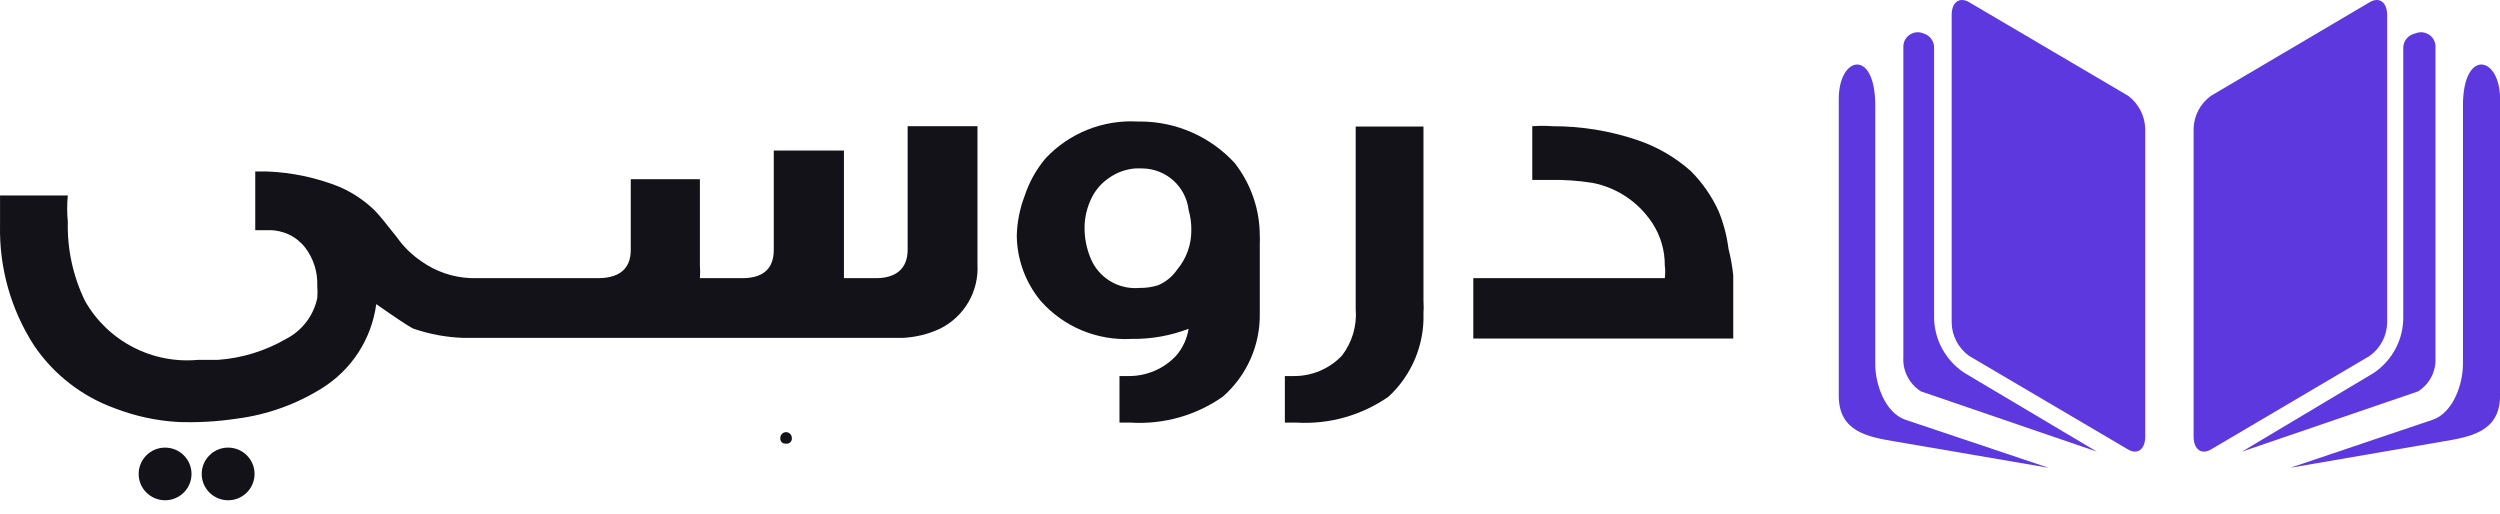 <svg width="141" height="29" viewBox="0 0 141 29" fill="none" xmlns="http://www.w3.org/2000/svg">
  <path fill-rule="evenodd" clip-rule="evenodd" d="M111.052 0.12L120.024 5.401C120.32 5.622 120.56 5.906 120.728 6.232C120.895 6.558 120.985 6.916 120.99 7.281V24.63C120.99 25.34 120.553 25.666 120.024 25.351L111.052 20.07C110.752 19.851 110.508 19.568 110.339 19.242C110.169 18.916 110.079 18.556 110.074 18.19V0.841C110.074 0.132 110.511 -0.195 111.052 0.12Z" fill="#5D38DE"/>
  <path fill-rule="evenodd" clip-rule="evenodd" d="M133.658 0.12L124.696 5.405C124.398 5.622 124.155 5.903 123.985 6.226C123.816 6.55 123.725 6.907 123.719 7.271V24.62C123.719 25.34 124.156 25.666 124.696 25.351L133.658 20.067C133.957 19.849 134.2 19.568 134.369 19.245C134.538 18.921 134.629 18.564 134.635 18.2V0.851C134.635 0.131 134.198 -0.195 133.658 0.12Z" fill="#5D38DE"/>
  <path fill-rule="evenodd" clip-rule="evenodd" d="M109.083 2.717V17.936C109.093 18.549 109.254 19.151 109.552 19.69C109.85 20.229 110.275 20.688 110.792 21.029L118.261 25.471L108.337 22.072C108.011 21.864 107.747 21.573 107.574 21.23C107.4 20.887 107.323 20.505 107.35 20.122V2.66C107.344 2.523 107.373 2.387 107.435 2.264C107.498 2.141 107.591 2.036 107.706 1.959C107.821 1.881 107.954 1.834 108.093 1.822C108.231 1.81 108.371 1.834 108.497 1.89C108.674 1.945 108.827 2.056 108.933 2.205C109.038 2.355 109.091 2.535 109.083 2.717Z" fill="#5D38DE"/>
  <path fill-rule="evenodd" clip-rule="evenodd" d="M105.764 5.948V20.53C105.764 21.681 106.32 23.282 107.467 23.674L115.532 26.381L106.923 24.906C105.362 24.642 103.706 24.365 103.706 22.315V5.58C103.706 3.149 105.764 2.712 105.764 5.948Z" fill="#5D38DE"/>
  <path fill-rule="evenodd" clip-rule="evenodd" d="M135.544 2.717V17.936C135.541 18.544 135.389 19.143 135.101 19.682C134.812 20.221 134.396 20.683 133.888 21.029L126.448 25.471L136.384 22.072C136.701 21.869 136.959 21.587 137.13 21.255C137.302 20.922 137.382 20.551 137.361 20.179V2.66C137.367 2.523 137.338 2.387 137.276 2.264C137.213 2.141 137.12 2.036 137.005 1.959C136.889 1.881 136.756 1.834 136.617 1.822C136.478 1.81 136.338 1.834 136.211 1.89C136.02 1.93 135.848 2.034 135.726 2.185C135.604 2.336 135.54 2.524 135.544 2.717Z" fill="#5D38DE"/>
  <path fill-rule="evenodd" clip-rule="evenodd" d="M138.911 5.948V20.53C138.911 21.681 138.346 23.282 137.206 23.674L129.177 26.381L137.735 24.906C139.31 24.642 141.003 24.365 141.003 22.315V5.58C141.003 3.149 138.911 2.712 138.911 5.948Z" fill="#5D38DE"/>
  <path d="M51.191 14.088C51.191 15.192 50.484 15.725 49.28 15.687H47.598C47.598 15.459 47.598 15.192 47.598 14.945V8.49H43.641V14.088C43.641 15.192 43.004 15.725 41.73 15.687H39.474C39.494 15.44 39.494 15.192 39.474 14.945V10.108H35.575V14.088C35.575 15.192 34.906 15.725 33.568 15.687H26.572C25.562 15.651 24.585 15.32 23.762 14.735C23.225 14.371 22.759 13.913 22.386 13.383C21.774 12.603 21.353 12.089 21.124 11.86C20.543 11.297 19.862 10.845 19.117 10.527C17.819 10.011 16.442 9.721 15.046 9.671H14.396V12.984H15.141C15.537 12.974 15.931 13.057 16.289 13.225C16.647 13.394 16.961 13.644 17.206 13.955C17.678 14.571 17.921 15.331 17.894 16.106C17.912 16.34 17.912 16.576 17.894 16.811C17.791 17.3 17.579 17.762 17.275 18.16C16.971 18.559 16.582 18.885 16.135 19.114C14.967 19.791 13.66 20.195 12.312 20.295H11.184C9.913 20.416 8.633 20.167 7.5 19.579C6.367 18.991 5.429 18.089 4.8 16.982C4.12 15.59 3.786 14.055 3.825 12.508C3.777 12.014 3.777 11.516 3.825 11.023H0.002C0.002 11.023 0.002 11.27 0.002 11.594C0.002 11.917 0.002 12.374 0.002 12.736C-0.044 15.122 0.621 17.467 1.914 19.476C3.022 21.12 4.63 22.368 6.501 23.037C7.621 23.468 8.801 23.725 9.999 23.798C11.131 23.843 12.264 23.779 13.383 23.608C15.081 23.387 16.711 22.802 18.161 21.894C18.99 21.377 19.695 20.684 20.223 19.865C20.752 19.045 21.092 18.119 21.22 17.153C22.29 17.902 22.978 18.359 23.284 18.524C24.207 18.847 25.174 19.027 26.151 19.057H32.631H35.269H35.804H50.886C51.62 19.027 52.341 18.852 53.007 18.543C53.681 18.212 54.241 17.69 54.618 17.043C54.995 16.396 55.173 15.653 55.129 14.907V7.119H51.191V14.088Z" fill="#141219"/>
  <path d="M64.362 6.853H64.151C63.193 6.801 62.234 6.958 61.343 7.313C60.451 7.668 59.648 8.213 58.99 8.909C58.452 9.541 58.043 10.272 57.786 11.06C57.512 11.779 57.363 12.539 57.346 13.307C57.364 14.65 57.843 15.947 58.704 16.982C59.34 17.7 60.132 18.264 61.019 18.634C61.907 19.003 62.866 19.167 63.826 19.114C64.924 19.13 66.014 18.936 67.038 18.543C66.949 19.107 66.704 19.634 66.33 20.066C65.985 20.433 65.567 20.724 65.103 20.92C64.639 21.117 64.139 21.215 63.635 21.209H63.138V23.836H63.788C65.632 23.947 67.458 23.43 68.968 22.37C69.635 21.786 70.167 21.065 70.526 20.256C70.886 19.448 71.065 18.571 71.052 17.686C71.052 17.439 71.052 17.191 71.052 16.944V13.707C71.061 13.587 71.061 13.466 71.052 13.345C71.062 11.843 70.564 10.38 69.637 9.195C68.966 8.465 68.151 7.88 67.244 7.477C66.336 7.074 65.355 6.862 64.362 6.853ZM66.388 15.211C66.122 15.599 65.751 15.903 65.317 16.087C64.977 16.194 64.622 16.245 64.266 16.239C63.68 16.291 63.093 16.153 62.593 15.844C62.093 15.534 61.707 15.072 61.494 14.526C61.281 13.999 61.171 13.437 61.169 12.869C61.167 12.26 61.311 11.66 61.59 11.118C61.808 10.69 62.13 10.323 62.526 10.051C62.969 9.731 63.492 9.54 64.037 9.499H64.419C65.067 9.504 65.691 9.745 66.173 10.176C66.656 10.608 66.963 11.2 67.038 11.841C67.142 12.206 67.194 12.585 67.191 12.964C67.202 13.785 66.917 14.582 66.388 15.211Z" fill="#141219"/>
  <path d="M80.284 7.138H76.461V17.42C76.541 18.369 76.262 19.313 75.678 20.066C75.328 20.431 74.906 20.721 74.439 20.918C73.972 21.114 73.47 21.213 72.963 21.209H72.466V23.836H73.135C74.978 23.941 76.803 23.424 78.315 22.37C78.962 21.772 79.472 21.043 79.812 20.231C80.151 19.42 80.312 18.546 80.284 17.667C80.3 17.439 80.3 17.21 80.284 16.982V7.138Z" fill="#141219"/>
  <path d="M97.487 14.031C97.396 13.305 97.209 12.595 96.933 11.917C96.55 11.075 96.019 10.308 95.366 9.652C94.473 8.857 93.425 8.254 92.288 7.881C90.767 7.372 89.172 7.115 87.567 7.119C87.185 7.09 86.802 7.09 86.42 7.119V10.147H87.414C88.227 10.132 89.039 10.189 89.841 10.318C90.527 10.456 91.178 10.729 91.756 11.121C92.333 11.514 92.826 12.018 93.206 12.603C93.66 13.307 93.899 14.127 93.894 14.964C93.925 15.204 93.925 15.447 93.894 15.687H83.094V19.095H97.755V15.535C97.704 15.027 97.615 14.524 97.487 14.031Z" fill="#141219"/>
  <path d="M44.334 25.02C44.378 25.027 44.423 25.023 44.466 25.009C44.508 24.995 44.547 24.971 44.578 24.94C44.61 24.908 44.633 24.87 44.648 24.828C44.662 24.786 44.666 24.741 44.659 24.697C44.659 24.611 44.625 24.529 44.564 24.468C44.503 24.407 44.42 24.373 44.334 24.373C44.248 24.373 44.165 24.407 44.105 24.468C44.044 24.529 44.009 24.611 44.009 24.697C44.003 24.741 44.007 24.786 44.021 24.828C44.035 24.87 44.059 24.908 44.09 24.94C44.122 24.971 44.16 24.995 44.203 25.009C44.245 25.023 44.29 25.027 44.334 25.02Z" fill="#141219"/>
  <path d="M9.311 28.215C10.134 28.215 10.802 27.55 10.802 26.73C10.802 25.91 10.134 25.245 9.311 25.245C8.488 25.245 7.82 25.91 7.82 26.73C7.82 27.55 8.488 28.215 9.311 28.215Z" fill="#141219"/>
  <path d="M12.866 28.215C13.69 28.215 14.357 27.55 14.357 26.73C14.357 25.91 13.69 25.245 12.866 25.245C12.043 25.245 11.376 25.91 11.376 26.73C11.376 27.55 12.043 28.215 12.866 28.215Z" fill="#141219"/>
</svg>
